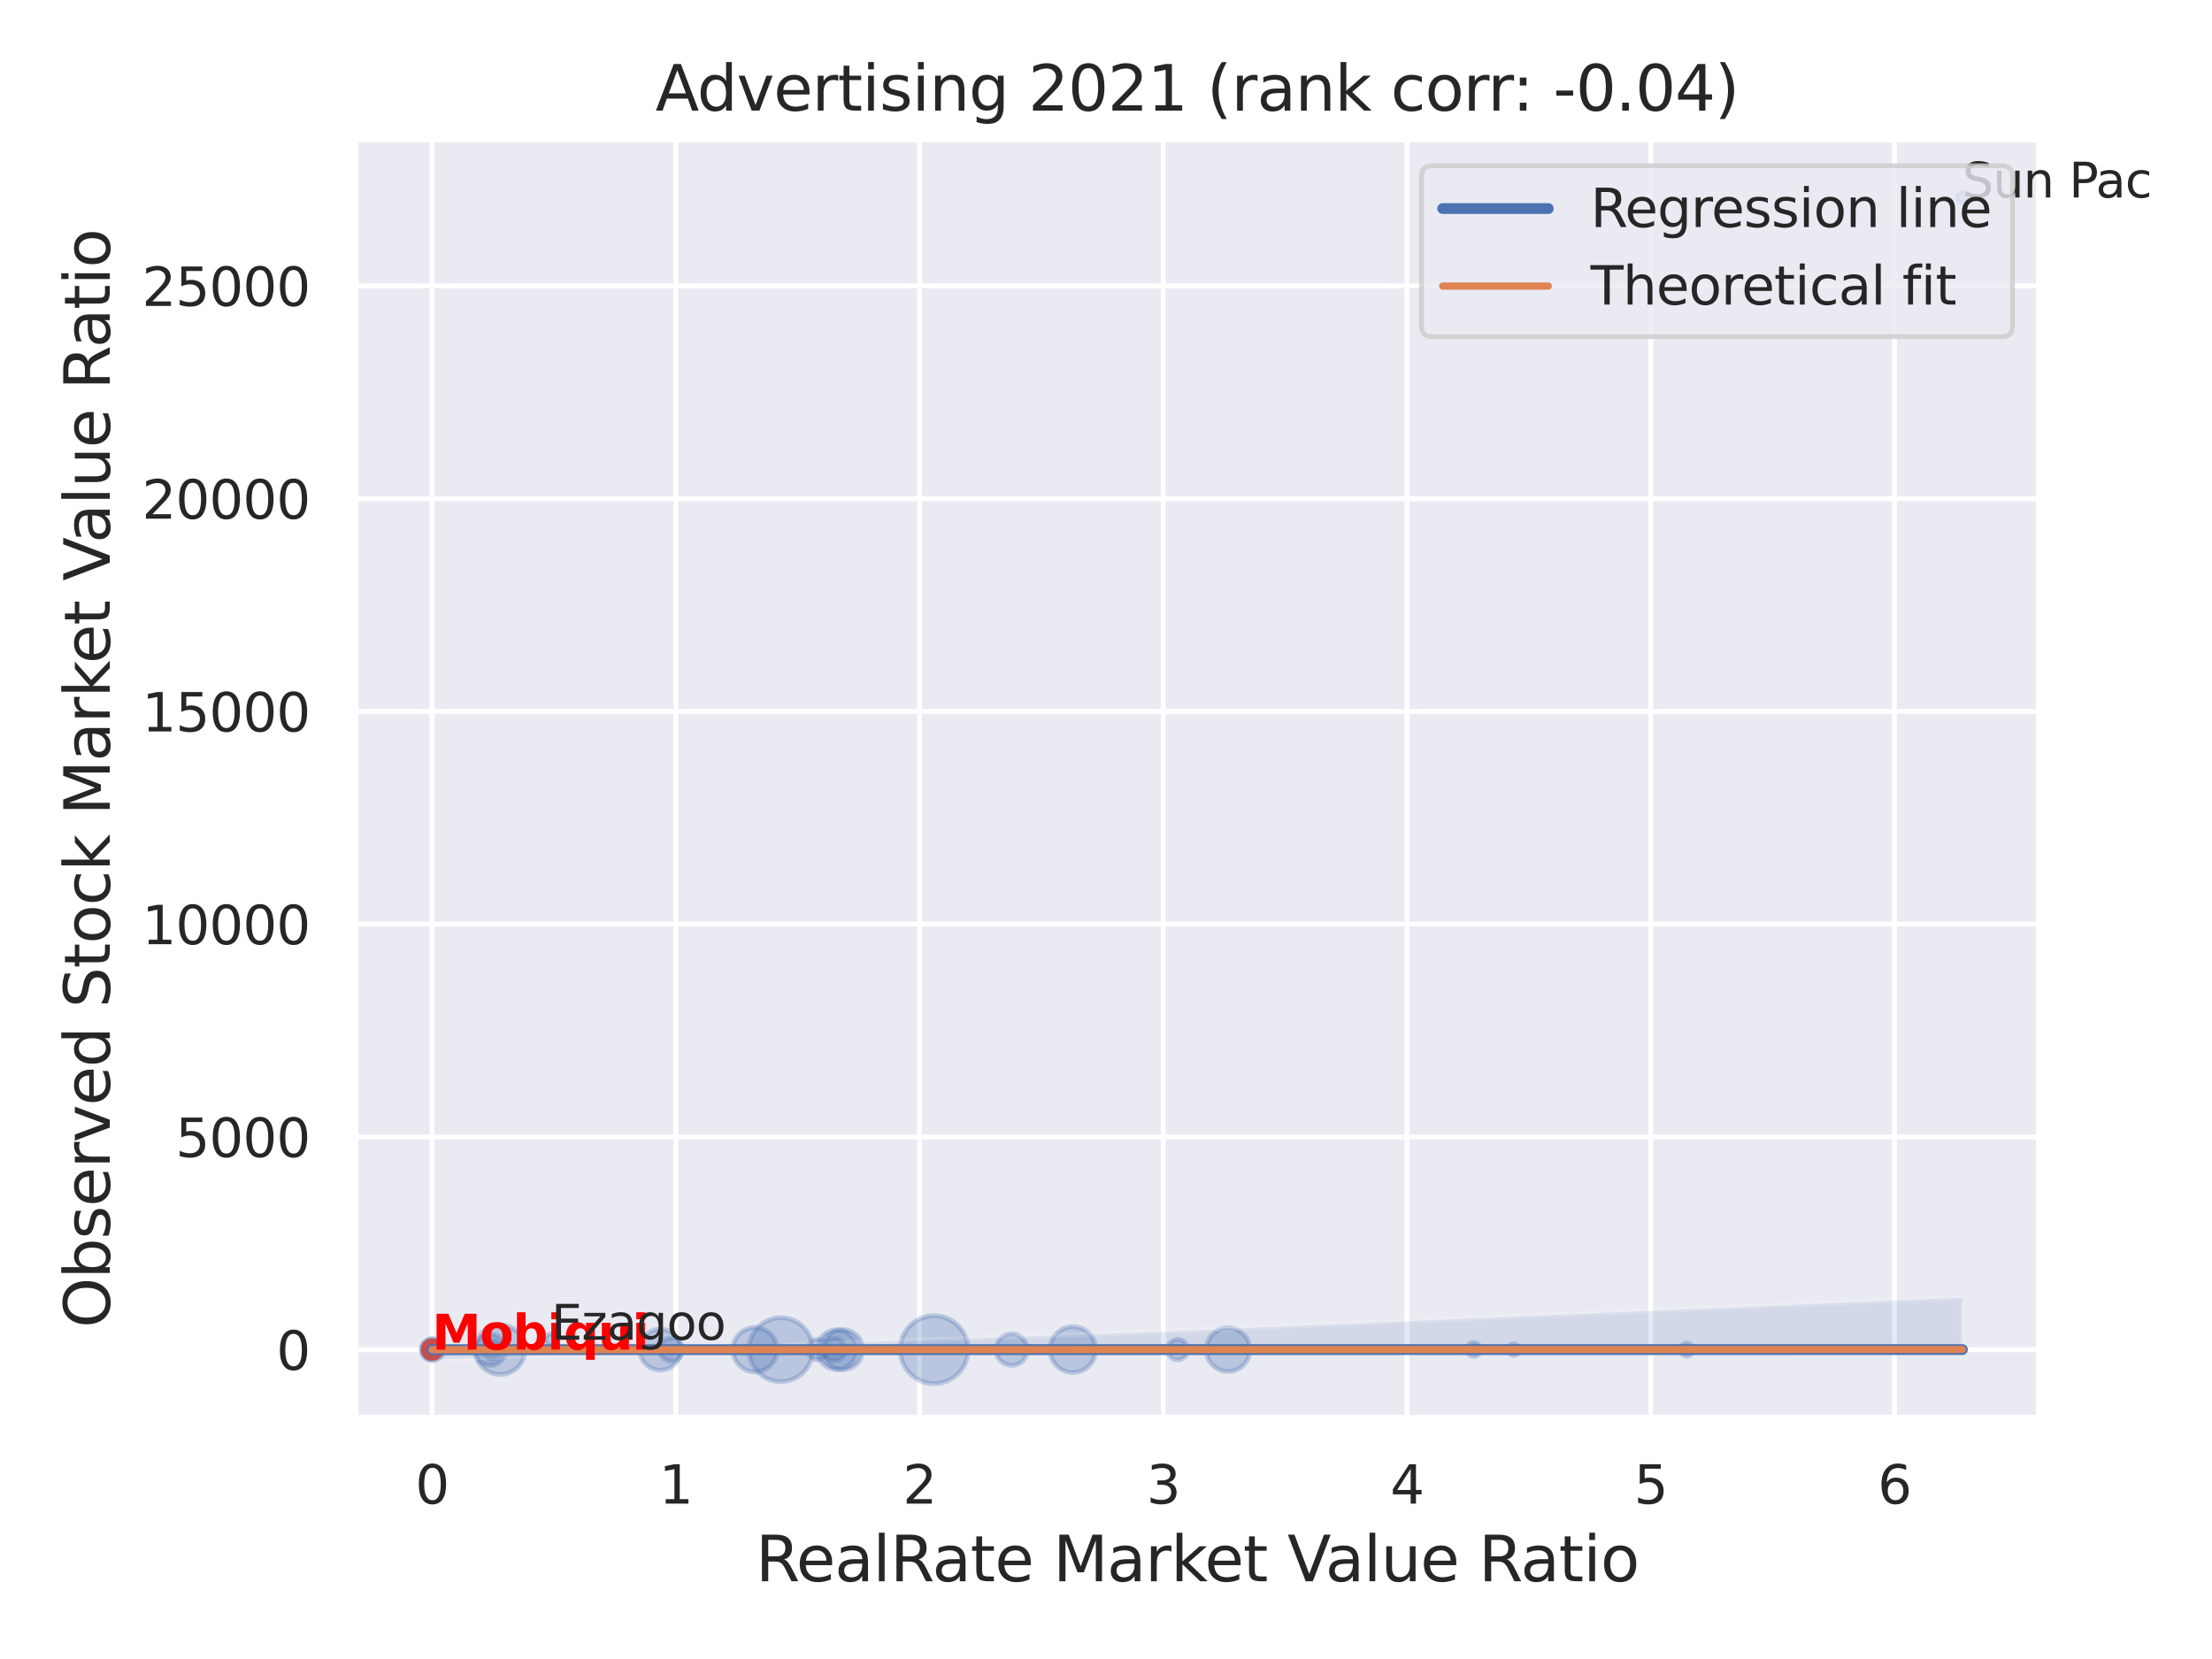 <?xml version="1.0" encoding="utf-8" standalone="no"?>
<!DOCTYPE svg PUBLIC "-//W3C//DTD SVG 1.1//EN"
  "http://www.w3.org/Graphics/SVG/1.1/DTD/svg11.dtd">
<svg xmlns:xlink="http://www.w3.org/1999/xlink" width="460.8pt" height="345.6pt" viewBox="0 0 460.8 345.6" xmlns="http://www.w3.org/2000/svg" version="1.1">
 <defs>
  <style type="text/css">*{stroke-linejoin: round; stroke-linecap: butt}</style>
 </defs>
 <g id="figure_1">
  <g id="patch_1">
   <path d="M 0 345.6 
L 460.8 345.6 
L 460.8 0 
L 0 0 
z
" style="fill: #ffffff"/>
  </g>
  <g id="axes_1">
   <g id="patch_2">
    <path d="M 74.07 295.38 
L 424.743 295.38 
L 424.743 29.04 
L 74.07 29.04 
z
" style="fill: #eaeaf2"/>
   </g>
   <g id="matplotlib.axis_1">
    <g id="xtick_1">
     <g id="line2d_1">
      <path d="M 90.01 295.38 
L 90.01 29.04 
" clip-path="url(#p1f27fb1d78)" style="fill: none; stroke: #ffffff; stroke-linecap: round"/>
     </g>
     <g id="text_1">
      <!-- 0 -->
      <g style="fill: #262626" transform="translate(86.51 313.238) scale(0.11 -0.11)">
       <defs>
        <path id="DejaVuSans-30" d="M 2034 4250 
Q 1547 4250 1301 3770 
Q 1056 3291 1056 2328 
Q 1056 1369 1301 889 
Q 1547 409 2034 409 
Q 2525 409 2770 889 
Q 3016 1369 3016 2328 
Q 3016 3291 2770 3770 
Q 2525 4250 2034 4250 
z
M 2034 4750 
Q 2819 4750 3233 4129 
Q 3647 3509 3647 2328 
Q 3647 1150 3233 529 
Q 2819 -91 2034 -91 
Q 1250 -91 836 529 
Q 422 1150 422 2328 
Q 422 3509 836 4129 
Q 1250 4750 2034 4750 
z
" transform="scale(0.016)"/>
       </defs>
       <use xlink:href="#DejaVuSans-30"/>
      </g>
     </g>
    </g>
    <g id="xtick_2">
     <g id="line2d_2">
      <path d="M 140.784 295.38 
L 140.784 29.04 
" clip-path="url(#p1f27fb1d78)" style="fill: none; stroke: #ffffff; stroke-linecap: round"/>
     </g>
     <g id="text_2">
      <!-- 1 -->
      <g style="fill: #262626" transform="translate(137.285 313.238) scale(0.11 -0.11)">
       <defs>
        <path id="DejaVuSans-31" d="M 794 531 
L 1825 531 
L 1825 4091 
L 703 3866 
L 703 4441 
L 1819 4666 
L 2450 4666 
L 2450 531 
L 3481 531 
L 3481 0 
L 794 0 
L 794 531 
z
" transform="scale(0.016)"/>
       </defs>
       <use xlink:href="#DejaVuSans-31"/>
      </g>
     </g>
    </g>
    <g id="xtick_3">
     <g id="line2d_3">
      <path d="M 191.559 295.38 
L 191.559 29.04 
" clip-path="url(#p1f27fb1d78)" style="fill: none; stroke: #ffffff; stroke-linecap: round"/>
     </g>
     <g id="text_3">
      <!-- 2 -->
      <g style="fill: #262626" transform="translate(188.06 313.238) scale(0.11 -0.11)">
       <defs>
        <path id="DejaVuSans-32" d="M 1228 531 
L 3431 531 
L 3431 0 
L 469 0 
L 469 531 
Q 828 903 1448 1529 
Q 2069 2156 2228 2338 
Q 2531 2678 2651 2914 
Q 2772 3150 2772 3378 
Q 2772 3750 2511 3984 
Q 2250 4219 1831 4219 
Q 1534 4219 1204 4116 
Q 875 4013 500 3803 
L 500 4441 
Q 881 4594 1212 4672 
Q 1544 4750 1819 4750 
Q 2544 4750 2975 4387 
Q 3406 4025 3406 3419 
Q 3406 3131 3298 2873 
Q 3191 2616 2906 2266 
Q 2828 2175 2409 1742 
Q 1991 1309 1228 531 
z
" transform="scale(0.016)"/>
       </defs>
       <use xlink:href="#DejaVuSans-32"/>
      </g>
     </g>
    </g>
    <g id="xtick_4">
     <g id="line2d_4">
      <path d="M 242.334 295.38 
L 242.334 29.04 
" clip-path="url(#p1f27fb1d78)" style="fill: none; stroke: #ffffff; stroke-linecap: round"/>
     </g>
     <g id="text_4">
      <!-- 3 -->
      <g style="fill: #262626" transform="translate(238.834 313.238) scale(0.11 -0.11)">
       <defs>
        <path id="DejaVuSans-33" d="M 2597 2516 
Q 3050 2419 3304 2112 
Q 3559 1806 3559 1356 
Q 3559 666 3084 287 
Q 2609 -91 1734 -91 
Q 1441 -91 1130 -33 
Q 819 25 488 141 
L 488 750 
Q 750 597 1062 519 
Q 1375 441 1716 441 
Q 2309 441 2620 675 
Q 2931 909 2931 1356 
Q 2931 1769 2642 2001 
Q 2353 2234 1838 2234 
L 1294 2234 
L 1294 2753 
L 1863 2753 
Q 2328 2753 2575 2939 
Q 2822 3125 2822 3475 
Q 2822 3834 2567 4026 
Q 2313 4219 1838 4219 
Q 1578 4219 1281 4162 
Q 984 4106 628 3988 
L 628 4550 
Q 988 4650 1302 4700 
Q 1616 4750 1894 4750 
Q 2613 4750 3031 4423 
Q 3450 4097 3450 3541 
Q 3450 3153 3228 2886 
Q 3006 2619 2597 2516 
z
" transform="scale(0.016)"/>
       </defs>
       <use xlink:href="#DejaVuSans-33"/>
      </g>
     </g>
    </g>
    <g id="xtick_5">
     <g id="line2d_5">
      <path d="M 293.108 295.38 
L 293.108 29.04 
" clip-path="url(#p1f27fb1d78)" style="fill: none; stroke: #ffffff; stroke-linecap: round"/>
     </g>
     <g id="text_5">
      <!-- 4 -->
      <g style="fill: #262626" transform="translate(289.609 313.238) scale(0.11 -0.11)">
       <defs>
        <path id="DejaVuSans-34" d="M 2419 4116 
L 825 1625 
L 2419 1625 
L 2419 4116 
z
M 2253 4666 
L 3047 4666 
L 3047 1625 
L 3713 1625 
L 3713 1100 
L 3047 1100 
L 3047 0 
L 2419 0 
L 2419 1100 
L 313 1100 
L 313 1709 
L 2253 4666 
z
" transform="scale(0.016)"/>
       </defs>
       <use xlink:href="#DejaVuSans-34"/>
      </g>
     </g>
    </g>
    <g id="xtick_6">
     <g id="line2d_6">
      <path d="M 343.883 295.38 
L 343.883 29.04 
" clip-path="url(#p1f27fb1d78)" style="fill: none; stroke: #ffffff; stroke-linecap: round"/>
     </g>
     <g id="text_6">
      <!-- 5 -->
      <g style="fill: #262626" transform="translate(340.383 313.238) scale(0.11 -0.11)">
       <defs>
        <path id="DejaVuSans-35" d="M 691 4666 
L 3169 4666 
L 3169 4134 
L 1269 4134 
L 1269 2991 
Q 1406 3038 1543 3061 
Q 1681 3084 1819 3084 
Q 2600 3084 3056 2656 
Q 3513 2228 3513 1497 
Q 3513 744 3044 326 
Q 2575 -91 1722 -91 
Q 1428 -91 1123 -41 
Q 819 9 494 109 
L 494 744 
Q 775 591 1075 516 
Q 1375 441 1709 441 
Q 2250 441 2565 725 
Q 2881 1009 2881 1497 
Q 2881 1984 2565 2268 
Q 2250 2553 1709 2553 
Q 1456 2553 1204 2497 
Q 953 2441 691 2322 
L 691 4666 
z
" transform="scale(0.016)"/>
       </defs>
       <use xlink:href="#DejaVuSans-35"/>
      </g>
     </g>
    </g>
    <g id="xtick_7">
     <g id="line2d_7">
      <path d="M 394.657 295.38 
L 394.657 29.04 
" clip-path="url(#p1f27fb1d78)" style="fill: none; stroke: #ffffff; stroke-linecap: round"/>
     </g>
     <g id="text_7">
      <!-- 6 -->
      <g style="fill: #262626" transform="translate(391.158 313.238) scale(0.11 -0.11)">
       <defs>
        <path id="DejaVuSans-36" d="M 2113 2584 
Q 1688 2584 1439 2293 
Q 1191 2003 1191 1497 
Q 1191 994 1439 701 
Q 1688 409 2113 409 
Q 2538 409 2786 701 
Q 3034 994 3034 1497 
Q 3034 2003 2786 2293 
Q 2538 2584 2113 2584 
z
M 3366 4563 
L 3366 3988 
Q 3128 4100 2886 4159 
Q 2644 4219 2406 4219 
Q 1781 4219 1451 3797 
Q 1122 3375 1075 2522 
Q 1259 2794 1537 2939 
Q 1816 3084 2150 3084 
Q 2853 3084 3261 2657 
Q 3669 2231 3669 1497 
Q 3669 778 3244 343 
Q 2819 -91 2113 -91 
Q 1303 -91 875 529 
Q 447 1150 447 2328 
Q 447 3434 972 4092 
Q 1497 4750 2381 4750 
Q 2619 4750 2861 4703 
Q 3103 4656 3366 4563 
z
" transform="scale(0.016)"/>
       </defs>
       <use xlink:href="#DejaVuSans-36"/>
      </g>
     </g>
    </g>
    <g id="text_8">
     <!-- RealRate Market Value Ratio -->
     <g style="fill: #262626" transform="translate(157.42 329.404) scale(0.13 -0.13)">
      <defs>
       <path id="DejaVuSans-52" d="M 2841 2188 
Q 3044 2119 3236 1894 
Q 3428 1669 3622 1275 
L 4263 0 
L 3584 0 
L 2988 1197 
Q 2756 1666 2539 1819 
Q 2322 1972 1947 1972 
L 1259 1972 
L 1259 0 
L 628 0 
L 628 4666 
L 2053 4666 
Q 2853 4666 3247 4331 
Q 3641 3997 3641 3322 
Q 3641 2881 3436 2590 
Q 3231 2300 2841 2188 
z
M 1259 4147 
L 1259 2491 
L 2053 2491 
Q 2509 2491 2742 2702 
Q 2975 2913 2975 3322 
Q 2975 3731 2742 3939 
Q 2509 4147 2053 4147 
L 1259 4147 
z
" transform="scale(0.016)"/>
       <path id="DejaVuSans-65" d="M 3597 1894 
L 3597 1613 
L 953 1613 
Q 991 1019 1311 708 
Q 1631 397 2203 397 
Q 2534 397 2845 478 
Q 3156 559 3463 722 
L 3463 178 
Q 3153 47 2828 -22 
Q 2503 -91 2169 -91 
Q 1331 -91 842 396 
Q 353 884 353 1716 
Q 353 2575 817 3079 
Q 1281 3584 2069 3584 
Q 2775 3584 3186 3129 
Q 3597 2675 3597 1894 
z
M 3022 2063 
Q 3016 2534 2758 2815 
Q 2500 3097 2075 3097 
Q 1594 3097 1305 2825 
Q 1016 2553 972 2059 
L 3022 2063 
z
" transform="scale(0.016)"/>
       <path id="DejaVuSans-61" d="M 2194 1759 
Q 1497 1759 1228 1600 
Q 959 1441 959 1056 
Q 959 750 1161 570 
Q 1363 391 1709 391 
Q 2188 391 2477 730 
Q 2766 1069 2766 1631 
L 2766 1759 
L 2194 1759 
z
M 3341 1997 
L 3341 0 
L 2766 0 
L 2766 531 
Q 2569 213 2275 61 
Q 1981 -91 1556 -91 
Q 1019 -91 701 211 
Q 384 513 384 1019 
Q 384 1609 779 1909 
Q 1175 2209 1959 2209 
L 2766 2209 
L 2766 2266 
Q 2766 2663 2505 2880 
Q 2244 3097 1772 3097 
Q 1472 3097 1187 3025 
Q 903 2953 641 2809 
L 641 3341 
Q 956 3463 1253 3523 
Q 1550 3584 1831 3584 
Q 2591 3584 2966 3190 
Q 3341 2797 3341 1997 
z
" transform="scale(0.016)"/>
       <path id="DejaVuSans-6c" d="M 603 4863 
L 1178 4863 
L 1178 0 
L 603 0 
L 603 4863 
z
" transform="scale(0.016)"/>
       <path id="DejaVuSans-74" d="M 1172 4494 
L 1172 3500 
L 2356 3500 
L 2356 3053 
L 1172 3053 
L 1172 1153 
Q 1172 725 1289 603 
Q 1406 481 1766 481 
L 2356 481 
L 2356 0 
L 1766 0 
Q 1100 0 847 248 
Q 594 497 594 1153 
L 594 3053 
L 172 3053 
L 172 3500 
L 594 3500 
L 594 4494 
L 1172 4494 
z
" transform="scale(0.016)"/>
       <path id="DejaVuSans-20" transform="scale(0.016)"/>
       <path id="DejaVuSans-4d" d="M 628 4666 
L 1569 4666 
L 2759 1491 
L 3956 4666 
L 4897 4666 
L 4897 0 
L 4281 0 
L 4281 4097 
L 3078 897 
L 2444 897 
L 1241 4097 
L 1241 0 
L 628 0 
L 628 4666 
z
" transform="scale(0.016)"/>
       <path id="DejaVuSans-72" d="M 2631 2963 
Q 2534 3019 2420 3045 
Q 2306 3072 2169 3072 
Q 1681 3072 1420 2755 
Q 1159 2438 1159 1844 
L 1159 0 
L 581 0 
L 581 3500 
L 1159 3500 
L 1159 2956 
Q 1341 3275 1631 3429 
Q 1922 3584 2338 3584 
Q 2397 3584 2469 3576 
Q 2541 3569 2628 3553 
L 2631 2963 
z
" transform="scale(0.016)"/>
       <path id="DejaVuSans-6b" d="M 581 4863 
L 1159 4863 
L 1159 1991 
L 2875 3500 
L 3609 3500 
L 1753 1863 
L 3688 0 
L 2938 0 
L 1159 1709 
L 1159 0 
L 581 0 
L 581 4863 
z
" transform="scale(0.016)"/>
       <path id="DejaVuSans-56" d="M 1831 0 
L 50 4666 
L 709 4666 
L 2188 738 
L 3669 4666 
L 4325 4666 
L 2547 0 
L 1831 0 
z
" transform="scale(0.016)"/>
       <path id="DejaVuSans-75" d="M 544 1381 
L 544 3500 
L 1119 3500 
L 1119 1403 
Q 1119 906 1312 657 
Q 1506 409 1894 409 
Q 2359 409 2629 706 
Q 2900 1003 2900 1516 
L 2900 3500 
L 3475 3500 
L 3475 0 
L 2900 0 
L 2900 538 
Q 2691 219 2414 64 
Q 2138 -91 1772 -91 
Q 1169 -91 856 284 
Q 544 659 544 1381 
z
M 1991 3584 
L 1991 3584 
z
" transform="scale(0.016)"/>
       <path id="DejaVuSans-69" d="M 603 3500 
L 1178 3500 
L 1178 0 
L 603 0 
L 603 3500 
z
M 603 4863 
L 1178 4863 
L 1178 4134 
L 603 4134 
L 603 4863 
z
" transform="scale(0.016)"/>
       <path id="DejaVuSans-6f" d="M 1959 3097 
Q 1497 3097 1228 2736 
Q 959 2375 959 1747 
Q 959 1119 1226 758 
Q 1494 397 1959 397 
Q 2419 397 2687 759 
Q 2956 1122 2956 1747 
Q 2956 2369 2687 2733 
Q 2419 3097 1959 3097 
z
M 1959 3584 
Q 2709 3584 3137 3096 
Q 3566 2609 3566 1747 
Q 3566 888 3137 398 
Q 2709 -91 1959 -91 
Q 1206 -91 779 398 
Q 353 888 353 1747 
Q 353 2609 779 3096 
Q 1206 3584 1959 3584 
z
" transform="scale(0.016)"/>
      </defs>
      <use xlink:href="#DejaVuSans-52"/>
      <use xlink:href="#DejaVuSans-65" x="64.982"/>
      <use xlink:href="#DejaVuSans-61" x="126.506"/>
      <use xlink:href="#DejaVuSans-6c" x="187.785"/>
      <use xlink:href="#DejaVuSans-52" x="215.568"/>
      <use xlink:href="#DejaVuSans-61" x="282.801"/>
      <use xlink:href="#DejaVuSans-74" x="344.08"/>
      <use xlink:href="#DejaVuSans-65" x="383.289"/>
      <use xlink:href="#DejaVuSans-20" x="444.812"/>
      <use xlink:href="#DejaVuSans-4d" x="476.6"/>
      <use xlink:href="#DejaVuSans-61" x="562.879"/>
      <use xlink:href="#DejaVuSans-72" x="624.158"/>
      <use xlink:href="#DejaVuSans-6b" x="665.271"/>
      <use xlink:href="#DejaVuSans-65" x="719.557"/>
      <use xlink:href="#DejaVuSans-74" x="781.08"/>
      <use xlink:href="#DejaVuSans-20" x="820.289"/>
      <use xlink:href="#DejaVuSans-56" x="852.076"/>
      <use xlink:href="#DejaVuSans-61" x="912.734"/>
      <use xlink:href="#DejaVuSans-6c" x="974.014"/>
      <use xlink:href="#DejaVuSans-75" x="1001.797"/>
      <use xlink:href="#DejaVuSans-65" x="1065.176"/>
      <use xlink:href="#DejaVuSans-20" x="1126.699"/>
      <use xlink:href="#DejaVuSans-52" x="1158.486"/>
      <use xlink:href="#DejaVuSans-61" x="1225.719"/>
      <use xlink:href="#DejaVuSans-74" x="1286.998"/>
      <use xlink:href="#DejaVuSans-69" x="1326.207"/>
      <use xlink:href="#DejaVuSans-6f" x="1353.99"/>
     </g>
    </g>
   </g>
   <g id="matplotlib.axis_2">
    <g id="ytick_1">
     <g id="line2d_8">
      <path d="M 74.07 281.168 
L 424.743 281.168 
" clip-path="url(#p1f27fb1d78)" style="fill: none; stroke: #ffffff; stroke-linecap: round"/>
     </g>
     <g id="text_9">
      <!-- 0 -->
      <g style="fill: #262626" transform="translate(57.571 285.347) scale(0.11 -0.11)">
       <use xlink:href="#DejaVuSans-30"/>
      </g>
     </g>
    </g>
    <g id="ytick_2">
     <g id="line2d_9">
      <path d="M 74.07 236.843 
L 424.743 236.843 
" clip-path="url(#p1f27fb1d78)" style="fill: none; stroke: #ffffff; stroke-linecap: round"/>
     </g>
     <g id="text_10">
      <!-- 5000 -->
      <g style="fill: #262626" transform="translate(36.575 241.022) scale(0.11 -0.11)">
       <use xlink:href="#DejaVuSans-35"/>
       <use xlink:href="#DejaVuSans-30" x="63.623"/>
       <use xlink:href="#DejaVuSans-30" x="127.246"/>
       <use xlink:href="#DejaVuSans-30" x="190.869"/>
      </g>
     </g>
    </g>
    <g id="ytick_3">
     <g id="line2d_10">
      <path d="M 74.07 192.519 
L 424.743 192.519 
" clip-path="url(#p1f27fb1d78)" style="fill: none; stroke: #ffffff; stroke-linecap: round"/>
     </g>
     <g id="text_11">
      <!-- 10000 -->
      <g style="fill: #262626" transform="translate(29.576 196.698) scale(0.11 -0.11)">
       <use xlink:href="#DejaVuSans-31"/>
       <use xlink:href="#DejaVuSans-30" x="63.623"/>
       <use xlink:href="#DejaVuSans-30" x="127.246"/>
       <use xlink:href="#DejaVuSans-30" x="190.869"/>
       <use xlink:href="#DejaVuSans-30" x="254.492"/>
      </g>
     </g>
    </g>
    <g id="ytick_4">
     <g id="line2d_11">
      <path d="M 74.07 148.194 
L 424.743 148.194 
" clip-path="url(#p1f27fb1d78)" style="fill: none; stroke: #ffffff; stroke-linecap: round"/>
     </g>
     <g id="text_12">
      <!-- 15000 -->
      <g style="fill: #262626" transform="translate(29.576 152.373) scale(0.11 -0.11)">
       <use xlink:href="#DejaVuSans-31"/>
       <use xlink:href="#DejaVuSans-35" x="63.623"/>
       <use xlink:href="#DejaVuSans-30" x="127.246"/>
       <use xlink:href="#DejaVuSans-30" x="190.869"/>
       <use xlink:href="#DejaVuSans-30" x="254.492"/>
      </g>
     </g>
    </g>
    <g id="ytick_5">
     <g id="line2d_12">
      <path d="M 74.07 103.87 
L 424.743 103.87 
" clip-path="url(#p1f27fb1d78)" style="fill: none; stroke: #ffffff; stroke-linecap: round"/>
     </g>
     <g id="text_13">
      <!-- 20000 -->
      <g style="fill: #262626" transform="translate(29.576 108.049) scale(0.11 -0.11)">
       <use xlink:href="#DejaVuSans-32"/>
       <use xlink:href="#DejaVuSans-30" x="63.623"/>
       <use xlink:href="#DejaVuSans-30" x="127.246"/>
       <use xlink:href="#DejaVuSans-30" x="190.869"/>
       <use xlink:href="#DejaVuSans-30" x="254.492"/>
      </g>
     </g>
    </g>
    <g id="ytick_6">
     <g id="line2d_13">
      <path d="M 74.07 59.546 
L 424.743 59.546 
" clip-path="url(#p1f27fb1d78)" style="fill: none; stroke: #ffffff; stroke-linecap: round"/>
     </g>
     <g id="text_14">
      <!-- 25000 -->
      <g style="fill: #262626" transform="translate(29.576 63.725) scale(0.11 -0.11)">
       <use xlink:href="#DejaVuSans-32"/>
       <use xlink:href="#DejaVuSans-35" x="63.623"/>
       <use xlink:href="#DejaVuSans-30" x="127.246"/>
       <use xlink:href="#DejaVuSans-30" x="190.869"/>
       <use xlink:href="#DejaVuSans-30" x="254.492"/>
      </g>
     </g>
    </g>
    <g id="text_15">
     <!-- Observed Stock Market Value Ratio -->
     <g style="fill: #262626" transform="translate(22.873 276.612) rotate(-90) scale(0.13 -0.13)">
      <defs>
       <path id="DejaVuSans-4f" d="M 2522 4238 
Q 1834 4238 1429 3725 
Q 1025 3213 1025 2328 
Q 1025 1447 1429 934 
Q 1834 422 2522 422 
Q 3209 422 3611 934 
Q 4013 1447 4013 2328 
Q 4013 3213 3611 3725 
Q 3209 4238 2522 4238 
z
M 2522 4750 
Q 3503 4750 4090 4092 
Q 4678 3434 4678 2328 
Q 4678 1225 4090 567 
Q 3503 -91 2522 -91 
Q 1538 -91 948 565 
Q 359 1222 359 2328 
Q 359 3434 948 4092 
Q 1538 4750 2522 4750 
z
" transform="scale(0.016)"/>
       <path id="DejaVuSans-62" d="M 3116 1747 
Q 3116 2381 2855 2742 
Q 2594 3103 2138 3103 
Q 1681 3103 1420 2742 
Q 1159 2381 1159 1747 
Q 1159 1113 1420 752 
Q 1681 391 2138 391 
Q 2594 391 2855 752 
Q 3116 1113 3116 1747 
z
M 1159 2969 
Q 1341 3281 1617 3432 
Q 1894 3584 2278 3584 
Q 2916 3584 3314 3078 
Q 3713 2572 3713 1747 
Q 3713 922 3314 415 
Q 2916 -91 2278 -91 
Q 1894 -91 1617 61 
Q 1341 213 1159 525 
L 1159 0 
L 581 0 
L 581 4863 
L 1159 4863 
L 1159 2969 
z
" transform="scale(0.016)"/>
       <path id="DejaVuSans-73" d="M 2834 3397 
L 2834 2853 
Q 2591 2978 2328 3040 
Q 2066 3103 1784 3103 
Q 1356 3103 1142 2972 
Q 928 2841 928 2578 
Q 928 2378 1081 2264 
Q 1234 2150 1697 2047 
L 1894 2003 
Q 2506 1872 2764 1633 
Q 3022 1394 3022 966 
Q 3022 478 2636 193 
Q 2250 -91 1575 -91 
Q 1294 -91 989 -36 
Q 684 19 347 128 
L 347 722 
Q 666 556 975 473 
Q 1284 391 1588 391 
Q 1994 391 2212 530 
Q 2431 669 2431 922 
Q 2431 1156 2273 1281 
Q 2116 1406 1581 1522 
L 1381 1569 
Q 847 1681 609 1914 
Q 372 2147 372 2553 
Q 372 3047 722 3315 
Q 1072 3584 1716 3584 
Q 2034 3584 2315 3537 
Q 2597 3491 2834 3397 
z
" transform="scale(0.016)"/>
       <path id="DejaVuSans-76" d="M 191 3500 
L 800 3500 
L 1894 563 
L 2988 3500 
L 3597 3500 
L 2284 0 
L 1503 0 
L 191 3500 
z
" transform="scale(0.016)"/>
       <path id="DejaVuSans-64" d="M 2906 2969 
L 2906 4863 
L 3481 4863 
L 3481 0 
L 2906 0 
L 2906 525 
Q 2725 213 2448 61 
Q 2172 -91 1784 -91 
Q 1150 -91 751 415 
Q 353 922 353 1747 
Q 353 2572 751 3078 
Q 1150 3584 1784 3584 
Q 2172 3584 2448 3432 
Q 2725 3281 2906 2969 
z
M 947 1747 
Q 947 1113 1208 752 
Q 1469 391 1925 391 
Q 2381 391 2643 752 
Q 2906 1113 2906 1747 
Q 2906 2381 2643 2742 
Q 2381 3103 1925 3103 
Q 1469 3103 1208 2742 
Q 947 2381 947 1747 
z
" transform="scale(0.016)"/>
       <path id="DejaVuSans-53" d="M 3425 4513 
L 3425 3897 
Q 3066 4069 2747 4153 
Q 2428 4238 2131 4238 
Q 1616 4238 1336 4038 
Q 1056 3838 1056 3469 
Q 1056 3159 1242 3001 
Q 1428 2844 1947 2747 
L 2328 2669 
Q 3034 2534 3370 2195 
Q 3706 1856 3706 1288 
Q 3706 609 3251 259 
Q 2797 -91 1919 -91 
Q 1588 -91 1214 -16 
Q 841 59 441 206 
L 441 856 
Q 825 641 1194 531 
Q 1563 422 1919 422 
Q 2459 422 2753 634 
Q 3047 847 3047 1241 
Q 3047 1584 2836 1778 
Q 2625 1972 2144 2069 
L 1759 2144 
Q 1053 2284 737 2584 
Q 422 2884 422 3419 
Q 422 4038 858 4394 
Q 1294 4750 2059 4750 
Q 2388 4750 2728 4690 
Q 3069 4631 3425 4513 
z
" transform="scale(0.016)"/>
       <path id="DejaVuSans-63" d="M 3122 3366 
L 3122 2828 
Q 2878 2963 2633 3030 
Q 2388 3097 2138 3097 
Q 1578 3097 1268 2742 
Q 959 2388 959 1747 
Q 959 1106 1268 751 
Q 1578 397 2138 397 
Q 2388 397 2633 464 
Q 2878 531 3122 666 
L 3122 134 
Q 2881 22 2623 -34 
Q 2366 -91 2075 -91 
Q 1284 -91 818 406 
Q 353 903 353 1747 
Q 353 2603 823 3093 
Q 1294 3584 2113 3584 
Q 2378 3584 2631 3529 
Q 2884 3475 3122 3366 
z
" transform="scale(0.016)"/>
      </defs>
      <use xlink:href="#DejaVuSans-4f"/>
      <use xlink:href="#DejaVuSans-62" x="78.711"/>
      <use xlink:href="#DejaVuSans-73" x="142.188"/>
      <use xlink:href="#DejaVuSans-65" x="194.287"/>
      <use xlink:href="#DejaVuSans-72" x="255.811"/>
      <use xlink:href="#DejaVuSans-76" x="296.924"/>
      <use xlink:href="#DejaVuSans-65" x="356.104"/>
      <use xlink:href="#DejaVuSans-64" x="417.627"/>
      <use xlink:href="#DejaVuSans-20" x="481.104"/>
      <use xlink:href="#DejaVuSans-53" x="512.891"/>
      <use xlink:href="#DejaVuSans-74" x="576.367"/>
      <use xlink:href="#DejaVuSans-6f" x="615.576"/>
      <use xlink:href="#DejaVuSans-63" x="676.758"/>
      <use xlink:href="#DejaVuSans-6b" x="731.738"/>
      <use xlink:href="#DejaVuSans-20" x="789.648"/>
      <use xlink:href="#DejaVuSans-4d" x="821.436"/>
      <use xlink:href="#DejaVuSans-61" x="907.715"/>
      <use xlink:href="#DejaVuSans-72" x="968.994"/>
      <use xlink:href="#DejaVuSans-6b" x="1010.107"/>
      <use xlink:href="#DejaVuSans-65" x="1064.393"/>
      <use xlink:href="#DejaVuSans-74" x="1125.916"/>
      <use xlink:href="#DejaVuSans-20" x="1165.125"/>
      <use xlink:href="#DejaVuSans-56" x="1196.912"/>
      <use xlink:href="#DejaVuSans-61" x="1257.57"/>
      <use xlink:href="#DejaVuSans-6c" x="1318.85"/>
      <use xlink:href="#DejaVuSans-75" x="1346.633"/>
      <use xlink:href="#DejaVuSans-65" x="1410.012"/>
      <use xlink:href="#DejaVuSans-20" x="1471.535"/>
      <use xlink:href="#DejaVuSans-52" x="1503.322"/>
      <use xlink:href="#DejaVuSans-61" x="1570.555"/>
      <use xlink:href="#DejaVuSans-74" x="1631.834"/>
      <use xlink:href="#DejaVuSans-69" x="1671.043"/>
      <use xlink:href="#DejaVuSans-6f" x="1698.826"/>
     </g>
    </g>
   </g>
   <g id="PathCollection_1">
    <path d="M 194.591 288.233 
C 196.467 288.233 198.265 287.487 199.591 286.161 
C 200.917 284.835 201.663 283.037 201.663 281.161 
C 201.663 279.286 200.917 277.487 199.591 276.161 
C 198.265 274.835 196.467 274.09 194.591 274.09 
C 192.716 274.09 190.917 274.835 189.591 276.161 
C 188.265 277.487 187.52 279.286 187.52 281.161 
C 187.52 283.037 188.265 284.835 189.591 286.161 
C 190.917 287.487 192.716 288.233 194.591 288.233 
z
" clip-path="url(#p1f27fb1d78)" style="fill: #4c72b0; fill-opacity: 0.3; stroke: #4c72b0; stroke-opacity: 0.3"/>
    <path d="M 162.661 287.814 
C 164.425 287.814 166.118 287.113 167.366 285.865 
C 168.614 284.618 169.315 282.925 169.315 281.16 
C 169.315 279.396 168.614 277.703 167.366 276.455 
C 166.118 275.208 164.425 274.506 162.661 274.506 
C 160.896 274.506 159.204 275.208 157.956 276.455 
C 156.708 277.703 156.007 279.396 156.007 281.16 
C 156.007 282.925 156.708 284.618 157.956 285.865 
C 159.204 287.113 160.896 287.814 162.661 287.814 
z
" clip-path="url(#p1f27fb1d78)" style="fill: #4c72b0; fill-opacity: 0.3; stroke: #4c72b0; stroke-opacity: 0.3"/>
    <path d="M 173.811 283.479 
C 174.43 283.479 175.023 283.234 175.46 282.796 
C 175.897 282.359 176.143 281.766 176.143 281.147 
C 176.143 280.529 175.897 279.936 175.46 279.498 
C 175.023 279.061 174.43 278.815 173.811 278.815 
C 173.193 278.815 172.6 279.061 172.162 279.498 
C 171.725 279.936 171.479 280.529 171.479 281.147 
C 171.479 281.766 171.725 282.359 172.162 282.796 
C 172.6 283.234 173.193 283.479 173.811 283.479 
z
" clip-path="url(#p1f27fb1d78)" style="fill: #4c72b0; fill-opacity: 0.3; stroke: #4c72b0; stroke-opacity: 0.3"/>
    <path d="M 102.566 283.034 
C 103.067 283.034 103.549 282.834 103.904 282.479 
C 104.258 282.125 104.458 281.643 104.458 281.141 
C 104.458 280.64 104.258 280.158 103.904 279.803 
C 103.549 279.449 103.067 279.249 102.566 279.249 
C 102.064 279.249 101.582 279.449 101.228 279.803 
C 100.873 280.158 100.673 280.64 100.673 281.141 
C 100.673 281.643 100.873 282.125 101.228 282.479 
C 101.582 282.834 102.064 283.034 102.566 283.034 
z
" clip-path="url(#p1f27fb1d78)" style="fill: #4c72b0; fill-opacity: 0.3; stroke: #4c72b0; stroke-opacity: 0.3"/>
    <path d="M 157.284 285.787 
C 158.509 285.787 159.685 285.3 160.552 284.433 
C 161.419 283.566 161.906 282.39 161.906 281.165 
C 161.906 279.939 161.419 278.763 160.552 277.896 
C 159.685 277.03 158.509 276.543 157.284 276.543 
C 156.058 276.543 154.882 277.03 154.015 277.896 
C 153.148 278.763 152.661 279.939 152.661 281.165 
C 152.661 282.39 153.148 283.566 154.015 284.433 
C 154.882 285.3 156.058 285.787 157.284 285.787 
z
" clip-path="url(#p1f27fb1d78)" style="fill: #4c72b0; fill-opacity: 0.3; stroke: #4c72b0; stroke-opacity: 0.3"/>
    <path d="M 90.01 282.994 
C 90.499 282.994 90.969 282.799 91.315 282.453 
C 91.661 282.107 91.856 281.637 91.856 281.148 
C 91.856 280.658 91.661 280.188 91.315 279.842 
C 90.969 279.496 90.499 279.302 90.01 279.302 
C 89.52 279.302 89.05 279.496 88.704 279.842 
C 88.358 280.188 88.163 280.658 88.163 281.148 
C 88.163 281.637 88.358 282.107 88.704 282.453 
C 89.05 282.799 89.52 282.994 90.01 282.994 
z
" clip-path="url(#p1f27fb1d78)" style="fill: #4c72b0; fill-opacity: 0.3; stroke: #4c72b0; stroke-opacity: 0.3"/>
    <path d="M 351.356 282.507 
C 351.715 282.507 352.059 282.364 352.313 282.11 
C 352.567 281.856 352.71 281.512 352.71 281.153 
C 352.71 280.794 352.567 280.449 352.313 280.195 
C 352.059 279.941 351.715 279.799 351.356 279.799 
C 350.997 279.799 350.652 279.941 350.398 280.195 
C 350.144 280.449 350.002 280.794 350.002 281.153 
C 350.002 281.512 350.144 281.856 350.398 282.11 
C 350.652 282.364 350.997 282.507 351.356 282.507 
z
" clip-path="url(#p1f27fb1d78)" style="fill: #4c72b0; fill-opacity: 0.3; stroke: #4c72b0; stroke-opacity: 0.3"/>
    <path d="M 139.813 283.585 
C 140.457 283.585 141.074 283.329 141.53 282.874 
C 141.985 282.418 142.241 281.801 142.241 281.157 
C 142.241 280.513 141.985 279.895 141.53 279.44 
C 141.074 278.984 140.457 278.729 139.813 278.729 
C 139.169 278.729 138.551 278.984 138.096 279.44 
C 137.641 279.895 137.385 280.513 137.385 281.157 
C 137.385 281.801 137.641 282.418 138.096 282.874 
C 138.551 283.329 139.169 283.585 139.813 283.585 
z
" clip-path="url(#p1f27fb1d78)" style="fill: #4c72b0; fill-opacity: 0.3; stroke: #4c72b0; stroke-opacity: 0.3"/>
    <path d="M 104.207 286.338 
C 105.579 286.338 106.895 285.793 107.865 284.823 
C 108.835 283.853 109.38 282.537 109.38 281.165 
C 109.38 279.794 108.835 278.478 107.865 277.508 
C 106.895 276.538 105.579 275.993 104.207 275.993 
C 102.835 275.993 101.519 276.538 100.549 277.508 
C 99.579 278.478 99.034 279.794 99.034 281.165 
C 99.034 282.537 99.579 283.853 100.549 284.823 
C 101.519 285.793 102.835 286.338 104.207 286.338 
z
" clip-path="url(#p1f27fb1d78)" style="fill: #4c72b0; fill-opacity: 0.3; stroke: #4c72b0; stroke-opacity: 0.3"/>
    <path d="M 408.803 42.324 
C 409.115 42.324 409.415 42.2 409.636 41.979 
C 409.857 41.758 409.981 41.459 409.981 41.146 
C 409.981 40.834 409.857 40.534 409.636 40.313 
C 409.415 40.092 409.115 39.968 408.803 39.968 
C 408.491 39.968 408.191 40.092 407.97 40.313 
C 407.749 40.534 407.625 40.834 407.625 41.146 
C 407.625 41.459 407.749 41.758 407.97 41.979 
C 408.191 42.2 408.491 42.324 408.803 42.324 
z
" clip-path="url(#p1f27fb1d78)" style="fill: #4c72b0; fill-opacity: 0.3; stroke: #4c72b0; stroke-opacity: 0.3"/>
    <path d="M 315.314 282.354 
C 315.635 282.354 315.942 282.226 316.169 281.999 
C 316.396 281.773 316.523 281.465 316.523 281.145 
C 316.523 280.824 316.396 280.517 316.169 280.29 
C 315.942 280.063 315.635 279.936 315.314 279.936 
C 314.994 279.936 314.686 280.063 314.459 280.29 
C 314.233 280.517 314.105 280.824 314.105 281.145 
C 314.105 281.465 314.233 281.773 314.459 281.999 
C 314.686 282.226 314.994 282.354 315.314 282.354 
z
" clip-path="url(#p1f27fb1d78)" style="fill: #4c72b0; fill-opacity: 0.3; stroke: #4c72b0; stroke-opacity: 0.3"/>
    <path d="M 102.107 284.437 
C 102.975 284.437 103.807 284.093 104.421 283.479 
C 105.034 282.865 105.379 282.033 105.379 281.166 
C 105.379 280.298 105.034 279.466 104.421 278.852 
C 103.807 278.239 102.975 277.894 102.107 277.894 
C 101.239 277.894 100.407 278.239 99.794 278.852 
C 99.18 279.466 98.835 280.298 98.835 281.166 
C 98.835 282.033 99.18 282.865 99.794 283.479 
C 100.407 284.093 101.239 284.437 102.107 284.437 
z
" clip-path="url(#p1f27fb1d78)" style="fill: #4c72b0; fill-opacity: 0.3; stroke: #4c72b0; stroke-opacity: 0.3"/>
    <path d="M 90.116 283.431 
C 90.72 283.431 91.299 283.191 91.726 282.764 
C 92.153 282.337 92.392 281.758 92.392 281.154 
C 92.392 280.551 92.153 279.971 91.726 279.545 
C 91.299 279.118 90.72 278.878 90.116 278.878 
C 89.512 278.878 88.933 279.118 88.506 279.545 
C 88.079 279.971 87.839 280.551 87.839 281.154 
C 87.839 281.758 88.079 282.337 88.506 282.764 
C 88.933 283.191 89.512 283.431 90.116 283.431 
z
" clip-path="url(#p1f27fb1d78)" style="fill: #4c72b0; fill-opacity: 0.3; stroke: #4c72b0; stroke-opacity: 0.3"/>
    <path d="M 210.74 284.429 
C 211.607 284.429 212.438 284.085 213.051 283.472 
C 213.664 282.859 214.008 282.027 214.008 281.16 
C 214.008 280.293 213.664 279.462 213.051 278.849 
C 212.438 278.236 211.607 277.892 210.74 277.892 
C 209.873 277.892 209.041 278.236 208.428 278.849 
C 207.815 279.462 207.471 280.293 207.471 281.16 
C 207.471 282.027 207.815 282.859 208.428 283.472 
C 209.041 284.085 209.873 284.429 210.74 284.429 
z
" clip-path="url(#p1f27fb1d78)" style="fill: #4c72b0; fill-opacity: 0.3; stroke: #4c72b0; stroke-opacity: 0.3"/>
    <path d="M 170.386 283.27 
C 170.947 283.27 171.484 283.047 171.881 282.651 
C 172.277 282.255 172.5 281.717 172.5 281.157 
C 172.5 280.596 172.277 280.058 171.881 279.662 
C 171.484 279.266 170.947 279.043 170.386 279.043 
C 169.826 279.043 169.288 279.266 168.892 279.662 
C 168.496 280.058 168.273 280.596 168.273 281.157 
C 168.273 281.717 168.496 282.255 168.892 282.651 
C 169.288 283.047 169.826 283.27 170.386 283.27 
z
" clip-path="url(#p1f27fb1d78)" style="fill: #4c72b0; fill-opacity: 0.3; stroke: #4c72b0; stroke-opacity: 0.3"/>
    <path d="M 174.356 285.287 
C 175.45 285.287 176.5 284.853 177.274 284.079 
C 178.047 283.305 178.482 282.256 178.482 281.161 
C 178.482 280.067 178.047 279.018 177.274 278.244 
C 176.5 277.47 175.45 277.035 174.356 277.035 
C 173.262 277.035 172.212 277.47 171.438 278.244 
C 170.665 279.018 170.23 280.067 170.23 281.161 
C 170.23 282.256 170.665 283.305 171.438 284.079 
C 172.212 284.853 173.262 285.287 174.356 285.287 
z
" clip-path="url(#p1f27fb1d78)" style="fill: #4c72b0; fill-opacity: 0.3; stroke: #4c72b0; stroke-opacity: 0.3"/>
    <path d="M 245.331 283.28 
C 245.895 283.28 246.436 283.056 246.835 282.657 
C 247.233 282.258 247.458 281.717 247.458 281.153 
C 247.458 280.59 247.233 280.049 246.835 279.65 
C 246.436 279.251 245.895 279.027 245.331 279.027 
C 244.767 279.027 244.226 279.251 243.828 279.65 
C 243.429 280.049 243.205 280.59 243.205 281.153 
C 243.205 281.717 243.429 282.258 243.828 282.657 
C 244.226 283.056 244.767 283.28 245.331 283.28 
z
" clip-path="url(#p1f27fb1d78)" style="fill: #4c72b0; fill-opacity: 0.3; stroke: #4c72b0; stroke-opacity: 0.3"/>
    <path d="M 90.01 283.352 
C 90.598 283.352 91.161 283.118 91.577 282.703 
C 91.992 282.287 92.226 281.723 92.226 281.136 
C 92.226 280.548 91.992 279.984 91.577 279.569 
C 91.161 279.153 90.598 278.92 90.01 278.92 
C 89.422 278.92 88.859 279.153 88.443 279.569 
C 88.028 279.984 87.794 280.548 87.794 281.136 
C 87.794 281.723 88.028 282.287 88.443 282.703 
C 88.859 283.118 89.422 283.352 90.01 283.352 
z
" clip-path="url(#p1f27fb1d78)" style="fill: #4c72b0; fill-opacity: 0.3; stroke: #4c72b0; stroke-opacity: 0.3"/>
    <path d="M 90.01 282.146 
C 90.324 282.146 90.625 282.021 90.847 281.799 
C 91.069 281.577 91.194 281.275 91.194 280.961 
C 91.194 280.647 91.069 280.346 90.847 280.124 
C 90.625 279.902 90.324 279.777 90.01 279.777 
C 89.696 279.777 89.394 279.902 89.172 280.124 
C 88.95 280.346 88.825 280.647 88.825 280.961 
C 88.825 281.275 88.95 281.577 89.172 281.799 
C 89.394 282.021 89.696 282.146 90.01 282.146 
z
" clip-path="url(#p1f27fb1d78)" style="fill: #4c72b0; fill-opacity: 0.3; stroke: #4c72b0; stroke-opacity: 0.3"/>
    <path d="M 175.553 285.336 
C 176.661 285.336 177.724 284.895 178.508 284.112 
C 179.292 283.328 179.732 282.265 179.732 281.157 
C 179.732 280.049 179.292 278.986 178.508 278.202 
C 177.724 277.418 176.661 276.978 175.553 276.978 
C 174.445 276.978 173.382 277.418 172.598 278.202 
C 171.814 278.986 171.374 280.049 171.374 281.157 
C 171.374 282.265 171.814 283.328 172.598 284.112 
C 173.382 284.895 174.445 285.336 175.553 285.336 
z
" clip-path="url(#p1f27fb1d78)" style="fill: #4c72b0; fill-opacity: 0.3; stroke: #4c72b0; stroke-opacity: 0.3"/>
    <path d="M 223.499 285.923 
C 224.765 285.923 225.978 285.42 226.872 284.526 
C 227.767 283.631 228.27 282.418 228.27 281.153 
C 228.27 279.888 227.767 278.674 226.872 277.78 
C 225.978 276.885 224.765 276.383 223.499 276.383 
C 222.234 276.383 221.021 276.885 220.126 277.78 
C 219.232 278.674 218.729 279.888 218.729 281.153 
C 218.729 282.418 219.232 283.631 220.126 284.526 
C 221.021 285.42 222.234 285.923 223.499 285.923 
z
" clip-path="url(#p1f27fb1d78)" style="fill: #4c72b0; fill-opacity: 0.3; stroke: #4c72b0; stroke-opacity: 0.3"/>
    <path d="M 307 282.588 
C 307.389 282.588 307.762 282.433 308.037 282.158 
C 308.312 281.883 308.467 281.51 308.467 281.121 
C 308.467 280.732 308.312 280.359 308.037 280.084 
C 307.762 279.809 307.389 279.655 307 279.655 
C 306.611 279.655 306.238 279.809 305.963 280.084 
C 305.688 280.359 305.534 280.732 305.534 281.121 
C 305.534 281.51 305.688 281.883 305.963 282.158 
C 306.238 282.433 306.611 282.588 307 282.588 
z
" clip-path="url(#p1f27fb1d78)" style="fill: #4c72b0; fill-opacity: 0.3; stroke: #4c72b0; stroke-opacity: 0.3"/>
    <path d="M 137.552 285.42 
C 138.684 285.42 139.77 284.97 140.571 284.169 
C 141.372 283.369 141.822 282.282 141.822 281.15 
C 141.822 280.017 141.372 278.931 140.571 278.13 
C 139.77 277.33 138.684 276.88 137.552 276.88 
C 136.419 276.88 135.333 277.33 134.532 278.13 
C 133.731 278.931 133.281 280.017 133.281 281.15 
C 133.281 282.282 133.731 283.369 134.532 284.169 
C 135.333 284.97 136.419 285.42 137.552 285.42 
z
" clip-path="url(#p1f27fb1d78)" style="fill: #4c72b0; fill-opacity: 0.3; stroke: #4c72b0; stroke-opacity: 0.3"/>
    <path d="M 90.397 281.979 
C 90.617 281.979 90.829 281.891 90.985 281.735 
C 91.142 281.579 91.229 281.367 91.229 281.146 
C 91.229 280.926 91.142 280.714 90.985 280.558 
C 90.829 280.401 90.617 280.314 90.397 280.314 
C 90.176 280.314 89.964 280.401 89.808 280.558 
C 89.652 280.714 89.564 280.926 89.564 281.146 
C 89.564 281.367 89.652 281.579 89.808 281.735 
C 89.964 281.891 90.176 281.979 90.397 281.979 
z
" clip-path="url(#p1f27fb1d78)" style="fill: #4c72b0; fill-opacity: 0.3; stroke: #4c72b0; stroke-opacity: 0.3"/>
    <path d="M 255.825 285.703 
C 257.029 285.703 258.184 285.224 259.036 284.373 
C 259.887 283.521 260.366 282.366 260.366 281.162 
C 260.366 279.958 259.887 278.802 259.036 277.951 
C 258.184 277.099 257.029 276.621 255.825 276.621 
C 254.621 276.621 253.465 277.099 252.614 277.951 
C 251.762 278.802 251.284 279.958 251.284 281.162 
C 251.284 282.366 251.762 283.521 252.614 284.373 
C 253.465 285.224 254.621 285.703 255.825 285.703 
z
" clip-path="url(#p1f27fb1d78)" style="fill: #4c72b0; fill-opacity: 0.3; stroke: #4c72b0; stroke-opacity: 0.3"/>
    <path d="M 114.851 280.279 
C 115.167 280.279 115.47 280.154 115.693 279.931 
C 115.916 279.708 116.041 279.405 116.041 279.09 
C 116.041 278.774 115.916 278.472 115.693 278.249 
C 115.47 278.026 115.167 277.9 114.851 277.9 
C 114.536 277.9 114.233 278.026 114.01 278.249 
C 113.787 278.472 113.662 278.774 113.662 279.09 
C 113.662 279.405 113.787 279.708 114.01 279.931 
C 114.233 280.154 114.536 280.279 114.851 280.279 
z
" clip-path="url(#p1f27fb1d78)" style="fill: #4c72b0; fill-opacity: 0.3; stroke: #4c72b0; stroke-opacity: 0.3"/>
   </g>
   <g id="PolyCollection_1">
    <defs>
     <path id="m71086350fa" d="M 90.01 -64.461 
L 90.01 -62.326 
L 93.23 -62.459 
L 96.45 -62.592 
L 99.67 -62.725 
L 102.89 -62.858 
L 106.11 -62.991 
L 109.33 -63.124 
L 112.551 -63.257 
L 115.771 -63.39 
L 118.991 -63.681 
L 122.211 -64.041 
L 125.431 -64.336 
L 128.651 -64.433 
L 131.871 -64.434 
L 135.092 -64.438 
L 138.312 -64.439 
L 141.532 -64.44 
L 144.752 -64.441 
L 147.972 -64.441 
L 151.192 -64.442 
L 154.412 -64.442 
L 157.633 -64.442 
L 160.853 -64.443 
L 164.073 -64.443 
L 167.293 -64.443 
L 170.513 -64.443 
L 173.733 -64.443 
L 176.953 -64.443 
L 180.173 -64.443 
L 183.394 -64.443 
L 186.614 -64.443 
L 189.834 -64.443 
L 193.054 -64.443 
L 196.274 -64.443 
L 199.494 -64.443 
L 202.714 -64.443 
L 205.935 -64.443 
L 209.155 -64.443 
L 212.375 -64.443 
L 215.595 -64.443 
L 218.815 -64.443 
L 222.035 -64.443 
L 225.255 -64.443 
L 228.475 -64.442 
L 231.696 -64.442 
L 234.916 -64.442 
L 238.136 -64.442 
L 241.356 -64.442 
L 244.576 -64.442 
L 247.796 -64.442 
L 251.016 -64.441 
L 254.237 -64.441 
L 257.457 -64.441 
L 260.677 -64.441 
L 263.897 -64.441 
L 267.117 -64.44 
L 270.337 -64.44 
L 273.557 -64.44 
L 276.778 -64.44 
L 279.998 -64.44 
L 283.218 -64.439 
L 286.438 -64.439 
L 289.658 -64.439 
L 292.878 -64.439 
L 296.098 -64.439 
L 299.318 -64.438 
L 302.539 -64.438 
L 305.759 -64.438 
L 308.979 -64.438 
L 312.199 -64.438 
L 315.419 -64.437 
L 318.639 -64.437 
L 321.859 -64.437 
L 325.08 -64.437 
L 328.3 -64.437 
L 331.52 -64.436 
L 334.74 -64.436 
L 337.96 -64.436 
L 341.18 -64.436 
L 344.4 -64.436 
L 347.62 -64.435 
L 350.841 -64.435 
L 354.061 -64.435 
L 357.281 -64.435 
L 360.501 -64.434 
L 363.721 -64.434 
L 366.941 -64.434 
L 370.161 -64.434 
L 373.382 -64.434 
L 376.602 -64.433 
L 379.822 -64.433 
L 383.042 -64.433 
L 386.262 -64.433 
L 389.482 -64.433 
L 392.702 -64.432 
L 395.923 -64.432 
L 399.143 -64.432 
L 402.363 -64.432 
L 405.583 -64.432 
L 408.803 -64.431 
L 408.803 -75.276 
L 408.803 -75.276 
L 405.583 -75.139 
L 402.363 -75.003 
L 399.143 -74.866 
L 395.923 -74.729 
L 392.702 -74.593 
L 389.482 -74.456 
L 386.262 -74.319 
L 383.042 -74.183 
L 379.822 -74.046 
L 376.602 -73.909 
L 373.382 -73.773 
L 370.161 -73.636 
L 366.941 -73.499 
L 363.721 -73.363 
L 360.501 -73.226 
L 357.281 -73.089 
L 354.061 -72.953 
L 350.841 -72.816 
L 347.62 -72.679 
L 344.4 -72.543 
L 341.18 -72.406 
L 337.96 -72.269 
L 334.74 -72.133 
L 331.52 -71.996 
L 328.3 -71.859 
L 325.08 -71.722 
L 321.859 -71.586 
L 318.639 -71.449 
L 315.419 -71.312 
L 312.199 -71.176 
L 308.979 -71.039 
L 305.759 -70.902 
L 302.539 -70.766 
L 299.318 -70.629 
L 296.098 -70.492 
L 292.878 -70.356 
L 289.658 -70.219 
L 286.438 -70.082 
L 283.218 -69.946 
L 279.998 -69.809 
L 276.778 -69.672 
L 273.557 -69.536 
L 270.337 -69.399 
L 267.117 -69.262 
L 263.897 -69.126 
L 260.677 -68.989 
L 257.457 -68.852 
L 254.237 -68.716 
L 251.016 -68.579 
L 247.796 -68.442 
L 244.576 -68.306 
L 241.356 -68.169 
L 238.136 -68.032 
L 234.916 -67.907 
L 231.696 -67.797 
L 228.475 -67.686 
L 225.255 -67.576 
L 222.035 -67.465 
L 218.815 -67.355 
L 215.595 -67.244 
L 212.375 -67.134 
L 209.155 -67.023 
L 205.935 -66.913 
L 202.714 -66.802 
L 199.494 -66.692 
L 196.274 -66.581 
L 193.054 -66.47 
L 189.834 -66.36 
L 186.614 -66.249 
L 183.394 -66.139 
L 180.173 -66.028 
L 176.953 -65.918 
L 173.733 -65.796 
L 170.513 -65.664 
L 167.293 -65.532 
L 164.073 -65.399 
L 160.853 -64.743 
L 157.633 -64.586 
L 154.412 -64.543 
L 151.192 -64.537 
L 147.972 -64.509 
L 144.752 -64.475 
L 141.532 -64.465 
L 138.312 -64.464 
L 135.092 -64.461 
L 131.871 -64.46 
L 128.651 -64.461 
L 125.431 -64.46 
L 122.211 -64.46 
L 118.991 -64.459 
L 115.771 -64.459 
L 112.551 -64.459 
L 109.33 -64.459 
L 106.11 -64.46 
L 102.89 -64.46 
L 99.67 -64.46 
L 96.45 -64.46 
L 93.23 -64.461 
L 90.01 -64.461 
z
" style="stroke: #ffffff; stroke-opacity: 0.15"/>
    </defs>
    <g clip-path="url(#p1f27fb1d78)">
     <use xlink:href="#m71086350fa" x="0" y="345.6" style="fill: #4c72b0; fill-opacity: 0.15; stroke: #ffffff; stroke-opacity: 0.15"/>
    </g>
   </g>
   <g id="PathCollection_2">
    <defs>
     <path id="ma63682be75" d="M 0 1.846 
C 0.49 1.846 0.959 1.652 1.305 1.305 
C 1.652 0.959 1.846 0.49 1.846 0 
C 1.846 -0.49 1.652 -0.959 1.305 -1.305 
C 0.959 -1.652 0.49 -1.846 0 -1.846 
C -0.49 -1.846 -0.959 -1.652 -1.305 -1.305 
C -1.652 -0.959 -1.846 -0.49 -1.846 0 
C -1.846 0.49 -1.652 0.959 -1.305 1.305 
C -0.959 1.652 -0.49 1.846 0 1.846 
z
" style="stroke: #c44e52"/>
    </defs>
    <g clip-path="url(#p1f27fb1d78)">
     <use xlink:href="#ma63682be75" x="90.01" y="281.148" style="fill: #c44e52; stroke: #c44e52"/>
    </g>
   </g>
   <g id="line2d_14">
    <path d="M 90.01 281.153 
L 93.23 281.153 
L 96.45 281.153 
L 99.67 281.153 
L 102.89 281.153 
L 106.11 281.153 
L 109.33 281.153 
L 112.551 281.153 
L 115.771 281.153 
L 118.991 281.152 
L 122.211 281.152 
L 125.431 281.152 
L 128.651 281.152 
L 131.871 281.152 
L 135.092 281.152 
L 138.312 281.152 
L 141.532 281.152 
L 144.752 281.152 
L 147.972 281.152 
L 151.192 281.151 
L 154.412 281.151 
L 157.633 281.151 
L 160.853 281.151 
L 164.073 281.151 
L 167.293 281.151 
L 170.513 281.151 
L 173.733 281.151 
L 176.953 281.151 
L 180.173 281.151 
L 183.394 281.15 
L 186.614 281.15 
L 189.834 281.15 
L 193.054 281.15 
L 196.274 281.15 
L 199.494 281.15 
L 202.714 281.15 
L 205.935 281.15 
L 209.155 281.15 
L 212.375 281.15 
L 215.595 281.149 
L 218.815 281.149 
L 222.035 281.149 
L 225.255 281.149 
L 228.475 281.149 
L 231.696 281.149 
L 234.916 281.149 
L 238.136 281.149 
L 241.356 281.149 
L 244.576 281.148 
L 247.796 281.148 
L 251.016 281.148 
L 254.237 281.148 
L 257.457 281.148 
L 260.677 281.148 
L 263.897 281.148 
L 267.117 281.148 
L 270.337 281.148 
L 273.557 281.148 
L 276.778 281.147 
L 279.998 281.147 
L 283.218 281.147 
L 286.438 281.147 
L 289.658 281.147 
L 292.878 281.147 
L 296.098 281.147 
L 299.318 281.147 
L 302.539 281.147 
L 305.759 281.147 
L 308.979 281.146 
L 312.199 281.146 
L 315.419 281.146 
L 318.639 281.146 
L 321.859 281.146 
L 325.08 281.146 
L 328.3 281.146 
L 331.52 281.146 
L 334.74 281.146 
L 337.96 281.146 
L 341.18 281.145 
L 344.4 281.145 
L 347.62 281.145 
L 350.841 281.145 
L 354.061 281.145 
L 357.281 281.145 
L 360.501 281.145 
L 363.721 281.145 
L 366.941 281.145 
L 370.161 281.145 
L 373.382 281.144 
L 376.602 281.144 
L 379.822 281.144 
L 383.042 281.144 
L 386.262 281.144 
L 389.482 281.144 
L 392.702 281.144 
L 395.923 281.144 
L 399.143 281.144 
L 402.363 281.144 
L 405.583 281.143 
L 408.803 281.143 
" clip-path="url(#p1f27fb1d78)" style="fill: none; stroke: #4c72b0; stroke-width: 2.25; stroke-linecap: round"/>
   </g>
   <g id="line2d_15">
    <path d="M 194.591 281.149 
L 162.661 281.155 
L 173.811 281.153 
L 102.566 281.165 
L 157.284 281.156 
L 90.01 281.168 
L 351.356 281.122 
L 139.813 281.159 
L 104.207 281.165 
L 408.803 281.112 
L 315.314 281.128 
L 102.107 281.165 
L 90.116 281.167 
L 210.74 281.146 
L 170.386 281.153 
L 174.356 281.153 
L 245.331 281.14 
L 90.01 281.168 
L 90.01 281.168 
L 175.553 281.153 
L 223.499 281.144 
L 307 281.13 
L 137.552 281.159 
L 90.397 281.167 
L 255.825 281.139 
L 114.851 281.163 
" clip-path="url(#p1f27fb1d78)" style="fill: none; stroke: #dd8452; stroke-width: 1.5; stroke-linecap: round"/>
   </g>
   <g id="patch_3">
    <path d="M 74.07 295.38 
L 74.07 29.04 
" style="fill: none; stroke: #ffffff; stroke-width: 1.25; stroke-linejoin: miter; stroke-linecap: square"/>
   </g>
   <g id="patch_4">
    <path d="M 424.743 295.38 
L 424.743 29.04 
" style="fill: none; stroke: #ffffff; stroke-width: 1.25; stroke-linejoin: miter; stroke-linecap: square"/>
   </g>
   <g id="patch_5">
    <path d="M 74.07 295.38 
L 424.743 295.38 
" style="fill: none; stroke: #ffffff; stroke-width: 1.25; stroke-linejoin: miter; stroke-linecap: square"/>
   </g>
   <g id="patch_6">
    <path d="M 74.07 29.04 
L 424.743 29.04 
" style="fill: none; stroke: #ffffff; stroke-width: 1.25; stroke-linejoin: miter; stroke-linecap: square"/>
   </g>
   <g id="text_16">
    <!-- Mobiqui -->
    <g style="fill: #ff0000" transform="translate(90.01 281.148) scale(0.1 -0.1)">
     <defs>
      <path id="DejaVuSans-Bold-4d" d="M 588 4666 
L 2119 4666 
L 3181 2169 
L 4250 4666 
L 5778 4666 
L 5778 0 
L 4641 0 
L 4641 3413 
L 3566 897 
L 2803 897 
L 1728 3413 
L 1728 0 
L 588 0 
L 588 4666 
z
" transform="scale(0.016)"/>
      <path id="DejaVuSans-Bold-6f" d="M 2203 2784 
Q 1831 2784 1636 2517 
Q 1441 2250 1441 1747 
Q 1441 1244 1636 976 
Q 1831 709 2203 709 
Q 2569 709 2762 976 
Q 2956 1244 2956 1747 
Q 2956 2250 2762 2517 
Q 2569 2784 2203 2784 
z
M 2203 3584 
Q 3106 3584 3614 3096 
Q 4122 2609 4122 1747 
Q 4122 884 3614 396 
Q 3106 -91 2203 -91 
Q 1297 -91 786 396 
Q 275 884 275 1747 
Q 275 2609 786 3096 
Q 1297 3584 2203 3584 
z
" transform="scale(0.016)"/>
      <path id="DejaVuSans-Bold-62" d="M 2400 722 
Q 2759 722 2948 984 
Q 3138 1247 3138 1747 
Q 3138 2247 2948 2509 
Q 2759 2772 2400 2772 
Q 2041 2772 1848 2508 
Q 1656 2244 1656 1747 
Q 1656 1250 1848 986 
Q 2041 722 2400 722 
z
M 1656 2988 
Q 1888 3294 2169 3439 
Q 2450 3584 2816 3584 
Q 3463 3584 3878 3070 
Q 4294 2556 4294 1747 
Q 4294 938 3878 423 
Q 3463 -91 2816 -91 
Q 2450 -91 2169 54 
Q 1888 200 1656 506 
L 1656 0 
L 538 0 
L 538 4863 
L 1656 4863 
L 1656 2988 
z
" transform="scale(0.016)"/>
      <path id="DejaVuSans-Bold-69" d="M 538 3500 
L 1656 3500 
L 1656 0 
L 538 0 
L 538 3500 
z
M 538 4863 
L 1656 4863 
L 1656 3950 
L 538 3950 
L 538 4863 
z
" transform="scale(0.016)"/>
      <path id="DejaVuSans-Bold-71" d="M 2181 2772 
Q 1825 2772 1636 2509 
Q 1447 2247 1447 1747 
Q 1447 1247 1636 984 
Q 1825 722 2181 722 
Q 2541 722 2730 984 
Q 2919 1247 2919 1747 
Q 2919 2247 2730 2509 
Q 2541 2772 2181 2772 
z
M 2919 506 
Q 2688 197 2409 53 
Q 2131 -91 1766 -91 
Q 1119 -91 703 423 
Q 288 938 288 1747 
Q 288 2556 703 3067 
Q 1119 3578 1766 3578 
Q 2131 3578 2409 3434 
Q 2688 3291 2919 2981 
L 2919 3500 
L 4044 3500 
L 4044 -1331 
L 2919 -1331 
L 2919 506 
z
" transform="scale(0.016)"/>
      <path id="DejaVuSans-Bold-75" d="M 500 1363 
L 500 3500 
L 1625 3500 
L 1625 3150 
Q 1625 2866 1622 2436 
Q 1619 2006 1619 1863 
Q 1619 1441 1641 1255 
Q 1663 1069 1716 984 
Q 1784 875 1895 815 
Q 2006 756 2150 756 
Q 2500 756 2700 1025 
Q 2900 1294 2900 1772 
L 2900 3500 
L 4019 3500 
L 4019 0 
L 2900 0 
L 2900 506 
Q 2647 200 2364 54 
Q 2081 -91 1741 -91 
Q 1134 -91 817 281 
Q 500 653 500 1363 
z
" transform="scale(0.016)"/>
     </defs>
     <use xlink:href="#DejaVuSans-Bold-4d"/>
     <use xlink:href="#DejaVuSans-Bold-6f" x="99.512"/>
     <use xlink:href="#DejaVuSans-Bold-62" x="168.213"/>
     <use xlink:href="#DejaVuSans-Bold-69" x="239.795"/>
     <use xlink:href="#DejaVuSans-Bold-71" x="274.072"/>
     <use xlink:href="#DejaVuSans-Bold-75" x="345.654"/>
     <use xlink:href="#DejaVuSans-Bold-69" x="416.846"/>
    </g>
   </g>
   <g id="text_17">
    <!-- Sun Pac -->
    <g style="fill: #262626" transform="translate(408.803 41.146) scale(0.1 -0.1)">
     <defs>
      <path id="DejaVuSans-6e" d="M 3513 2113 
L 3513 0 
L 2938 0 
L 2938 2094 
Q 2938 2591 2744 2837 
Q 2550 3084 2163 3084 
Q 1697 3084 1428 2787 
Q 1159 2491 1159 1978 
L 1159 0 
L 581 0 
L 581 3500 
L 1159 3500 
L 1159 2956 
Q 1366 3272 1645 3428 
Q 1925 3584 2291 3584 
Q 2894 3584 3203 3211 
Q 3513 2838 3513 2113 
z
" transform="scale(0.016)"/>
      <path id="DejaVuSans-50" d="M 1259 4147 
L 1259 2394 
L 2053 2394 
Q 2494 2394 2734 2622 
Q 2975 2850 2975 3272 
Q 2975 3691 2734 3919 
Q 2494 4147 2053 4147 
L 1259 4147 
z
M 628 4666 
L 2053 4666 
Q 2838 4666 3239 4311 
Q 3641 3956 3641 3272 
Q 3641 2581 3239 2228 
Q 2838 1875 2053 1875 
L 1259 1875 
L 1259 0 
L 628 0 
L 628 4666 
z
" transform="scale(0.016)"/>
     </defs>
     <use xlink:href="#DejaVuSans-53"/>
     <use xlink:href="#DejaVuSans-75" x="63.477"/>
     <use xlink:href="#DejaVuSans-6e" x="126.855"/>
     <use xlink:href="#DejaVuSans-20" x="190.234"/>
     <use xlink:href="#DejaVuSans-50" x="222.021"/>
     <use xlink:href="#DejaVuSans-61" x="277.824"/>
     <use xlink:href="#DejaVuSans-63" x="339.104"/>
    </g>
   </g>
   <g id="text_18">
    <!-- Ezagoo  -->
    <g style="fill: #262626" transform="translate(114.851 279.09) scale(0.1 -0.1)">
     <defs>
      <path id="DejaVuSans-45" d="M 628 4666 
L 3578 4666 
L 3578 4134 
L 1259 4134 
L 1259 2753 
L 3481 2753 
L 3481 2222 
L 1259 2222 
L 1259 531 
L 3634 531 
L 3634 0 
L 628 0 
L 628 4666 
z
" transform="scale(0.016)"/>
      <path id="DejaVuSans-7a" d="M 353 3500 
L 3084 3500 
L 3084 2975 
L 922 459 
L 3084 459 
L 3084 0 
L 275 0 
L 275 525 
L 2438 3041 
L 353 3041 
L 353 3500 
z
" transform="scale(0.016)"/>
      <path id="DejaVuSans-67" d="M 2906 1791 
Q 2906 2416 2648 2759 
Q 2391 3103 1925 3103 
Q 1463 3103 1205 2759 
Q 947 2416 947 1791 
Q 947 1169 1205 825 
Q 1463 481 1925 481 
Q 2391 481 2648 825 
Q 2906 1169 2906 1791 
z
M 3481 434 
Q 3481 -459 3084 -895 
Q 2688 -1331 1869 -1331 
Q 1566 -1331 1297 -1286 
Q 1028 -1241 775 -1147 
L 775 -588 
Q 1028 -725 1275 -790 
Q 1522 -856 1778 -856 
Q 2344 -856 2625 -561 
Q 2906 -266 2906 331 
L 2906 616 
Q 2728 306 2450 153 
Q 2172 0 1784 0 
Q 1141 0 747 490 
Q 353 981 353 1791 
Q 353 2603 747 3093 
Q 1141 3584 1784 3584 
Q 2172 3584 2450 3431 
Q 2728 3278 2906 2969 
L 2906 3500 
L 3481 3500 
L 3481 434 
z
" transform="scale(0.016)"/>
     </defs>
     <use xlink:href="#DejaVuSans-45"/>
     <use xlink:href="#DejaVuSans-7a" x="63.184"/>
     <use xlink:href="#DejaVuSans-61" x="115.674"/>
     <use xlink:href="#DejaVuSans-67" x="176.953"/>
     <use xlink:href="#DejaVuSans-6f" x="240.43"/>
     <use xlink:href="#DejaVuSans-6f" x="301.611"/>
     <use xlink:href="#DejaVuSans-20" x="362.793"/>
    </g>
   </g>
   <g id="text_19">
    <!-- Advertising 2021 (rank corr: -0.04) -->
    <g style="fill: #262626" transform="translate(136.545 23.04) scale(0.13 -0.13)">
     <defs>
      <path id="DejaVuSans-41" d="M 2188 4044 
L 1331 1722 
L 3047 1722 
L 2188 4044 
z
M 1831 4666 
L 2547 4666 
L 4325 0 
L 3669 0 
L 3244 1197 
L 1141 1197 
L 716 0 
L 50 0 
L 1831 4666 
z
" transform="scale(0.016)"/>
      <path id="DejaVuSans-28" d="M 1984 4856 
Q 1566 4138 1362 3434 
Q 1159 2731 1159 2009 
Q 1159 1288 1364 580 
Q 1569 -128 1984 -844 
L 1484 -844 
Q 1016 -109 783 600 
Q 550 1309 550 2009 
Q 550 2706 781 3412 
Q 1013 4119 1484 4856 
L 1984 4856 
z
" transform="scale(0.016)"/>
      <path id="DejaVuSans-3a" d="M 750 794 
L 1409 794 
L 1409 0 
L 750 0 
L 750 794 
z
M 750 3309 
L 1409 3309 
L 1409 2516 
L 750 2516 
L 750 3309 
z
" transform="scale(0.016)"/>
      <path id="DejaVuSans-2d" d="M 313 2009 
L 1997 2009 
L 1997 1497 
L 313 1497 
L 313 2009 
z
" transform="scale(0.016)"/>
      <path id="DejaVuSans-2e" d="M 684 794 
L 1344 794 
L 1344 0 
L 684 0 
L 684 794 
z
" transform="scale(0.016)"/>
      <path id="DejaVuSans-29" d="M 513 4856 
L 1013 4856 
Q 1481 4119 1714 3412 
Q 1947 2706 1947 2009 
Q 1947 1309 1714 600 
Q 1481 -109 1013 -844 
L 513 -844 
Q 928 -128 1133 580 
Q 1338 1288 1338 2009 
Q 1338 2731 1133 3434 
Q 928 4138 513 4856 
z
" transform="scale(0.016)"/>
     </defs>
     <use xlink:href="#DejaVuSans-41"/>
     <use xlink:href="#DejaVuSans-64" x="66.658"/>
     <use xlink:href="#DejaVuSans-76" x="130.135"/>
     <use xlink:href="#DejaVuSans-65" x="189.314"/>
     <use xlink:href="#DejaVuSans-72" x="250.838"/>
     <use xlink:href="#DejaVuSans-74" x="291.951"/>
     <use xlink:href="#DejaVuSans-69" x="331.16"/>
     <use xlink:href="#DejaVuSans-73" x="358.943"/>
     <use xlink:href="#DejaVuSans-69" x="411.043"/>
     <use xlink:href="#DejaVuSans-6e" x="438.826"/>
     <use xlink:href="#DejaVuSans-67" x="502.205"/>
     <use xlink:href="#DejaVuSans-20" x="565.682"/>
     <use xlink:href="#DejaVuSans-32" x="597.469"/>
     <use xlink:href="#DejaVuSans-30" x="661.092"/>
     <use xlink:href="#DejaVuSans-32" x="724.715"/>
     <use xlink:href="#DejaVuSans-31" x="788.338"/>
     <use xlink:href="#DejaVuSans-20" x="851.961"/>
     <use xlink:href="#DejaVuSans-28" x="883.748"/>
     <use xlink:href="#DejaVuSans-72" x="922.762"/>
     <use xlink:href="#DejaVuSans-61" x="963.875"/>
     <use xlink:href="#DejaVuSans-6e" x="1025.154"/>
     <use xlink:href="#DejaVuSans-6b" x="1088.533"/>
     <use xlink:href="#DejaVuSans-20" x="1146.443"/>
     <use xlink:href="#DejaVuSans-63" x="1178.23"/>
     <use xlink:href="#DejaVuSans-6f" x="1233.211"/>
     <use xlink:href="#DejaVuSans-72" x="1294.393"/>
     <use xlink:href="#DejaVuSans-72" x="1333.756"/>
     <use xlink:href="#DejaVuSans-3a" x="1373.119"/>
     <use xlink:href="#DejaVuSans-20" x="1406.811"/>
     <use xlink:href="#DejaVuSans-2d" x="1438.598"/>
     <use xlink:href="#DejaVuSans-30" x="1474.682"/>
     <use xlink:href="#DejaVuSans-2e" x="1538.305"/>
     <use xlink:href="#DejaVuSans-30" x="1570.092"/>
     <use xlink:href="#DejaVuSans-34" x="1633.715"/>
     <use xlink:href="#DejaVuSans-29" x="1697.338"/>
    </g>
   </g>
   <g id="legend_1">
    <g id="patch_7">
     <path d="M 298.334 70.132 
L 417.043 70.132 
Q 419.243 70.132 419.243 67.932 
L 419.243 36.74 
Q 419.243 34.54 417.043 34.54 
L 298.334 34.54 
Q 296.134 34.54 296.134 36.74 
L 296.134 67.932 
Q 296.134 70.132 298.334 70.132 
z
" style="fill: #eaeaf2; opacity: 0.8; stroke: #cccccc; stroke-linejoin: miter"/>
    </g>
    <g id="line2d_16">
     <path d="M 300.534 43.448 
L 311.534 43.448 
L 322.534 43.448 
" style="fill: none; stroke: #4c72b0; stroke-width: 2.25; stroke-linecap: round"/>
    </g>
    <g id="text_20">
     <!-- Regression line -->
     <g style="fill: #262626" transform="translate(331.334 47.298) scale(0.11 -0.11)">
      <use xlink:href="#DejaVuSans-52"/>
      <use xlink:href="#DejaVuSans-65" x="64.982"/>
      <use xlink:href="#DejaVuSans-67" x="126.506"/>
      <use xlink:href="#DejaVuSans-72" x="189.982"/>
      <use xlink:href="#DejaVuSans-65" x="228.846"/>
      <use xlink:href="#DejaVuSans-73" x="290.369"/>
      <use xlink:href="#DejaVuSans-73" x="342.469"/>
      <use xlink:href="#DejaVuSans-69" x="394.568"/>
      <use xlink:href="#DejaVuSans-6f" x="422.352"/>
      <use xlink:href="#DejaVuSans-6e" x="483.533"/>
      <use xlink:href="#DejaVuSans-20" x="546.912"/>
      <use xlink:href="#DejaVuSans-6c" x="578.699"/>
      <use xlink:href="#DejaVuSans-69" x="606.482"/>
      <use xlink:href="#DejaVuSans-6e" x="634.266"/>
      <use xlink:href="#DejaVuSans-65" x="697.645"/>
     </g>
    </g>
    <g id="line2d_17">
     <path d="M 300.534 59.594 
L 311.534 59.594 
L 322.534 59.594 
" style="fill: none; stroke: #dd8452; stroke-width: 1.5; stroke-linecap: round"/>
    </g>
    <g id="text_21">
     <!-- Theoretical fit -->
     <g style="fill: #262626" transform="translate(331.334 63.444) scale(0.11 -0.11)">
      <defs>
       <path id="DejaVuSans-54" d="M -19 4666 
L 3928 4666 
L 3928 4134 
L 2272 4134 
L 2272 0 
L 1638 0 
L 1638 4134 
L -19 4134 
L -19 4666 
z
" transform="scale(0.016)"/>
       <path id="DejaVuSans-68" d="M 3513 2113 
L 3513 0 
L 2938 0 
L 2938 2094 
Q 2938 2591 2744 2837 
Q 2550 3084 2163 3084 
Q 1697 3084 1428 2787 
Q 1159 2491 1159 1978 
L 1159 0 
L 581 0 
L 581 4863 
L 1159 4863 
L 1159 2956 
Q 1366 3272 1645 3428 
Q 1925 3584 2291 3584 
Q 2894 3584 3203 3211 
Q 3513 2838 3513 2113 
z
" transform="scale(0.016)"/>
       <path id="DejaVuSans-66" d="M 2375 4863 
L 2375 4384 
L 1825 4384 
Q 1516 4384 1395 4259 
Q 1275 4134 1275 3809 
L 1275 3500 
L 2222 3500 
L 2222 3053 
L 1275 3053 
L 1275 0 
L 697 0 
L 697 3053 
L 147 3053 
L 147 3500 
L 697 3500 
L 697 3744 
Q 697 4328 969 4595 
Q 1241 4863 1831 4863 
L 2375 4863 
z
" transform="scale(0.016)"/>
      </defs>
      <use xlink:href="#DejaVuSans-54"/>
      <use xlink:href="#DejaVuSans-68" x="61.084"/>
      <use xlink:href="#DejaVuSans-65" x="124.463"/>
      <use xlink:href="#DejaVuSans-6f" x="185.986"/>
      <use xlink:href="#DejaVuSans-72" x="247.168"/>
      <use xlink:href="#DejaVuSans-65" x="286.031"/>
      <use xlink:href="#DejaVuSans-74" x="347.555"/>
      <use xlink:href="#DejaVuSans-69" x="386.764"/>
      <use xlink:href="#DejaVuSans-63" x="414.547"/>
      <use xlink:href="#DejaVuSans-61" x="469.527"/>
      <use xlink:href="#DejaVuSans-6c" x="530.807"/>
      <use xlink:href="#DejaVuSans-20" x="558.59"/>
      <use xlink:href="#DejaVuSans-66" x="590.377"/>
      <use xlink:href="#DejaVuSans-69" x="625.582"/>
      <use xlink:href="#DejaVuSans-74" x="653.365"/>
     </g>
    </g>
   </g>
  </g>
 </g>
 <defs>
  <clipPath id="p1f27fb1d78">
   <rect x="74.07" y="29.04" width="350.673" height="266.34"/>
  </clipPath>
 </defs>
</svg>
